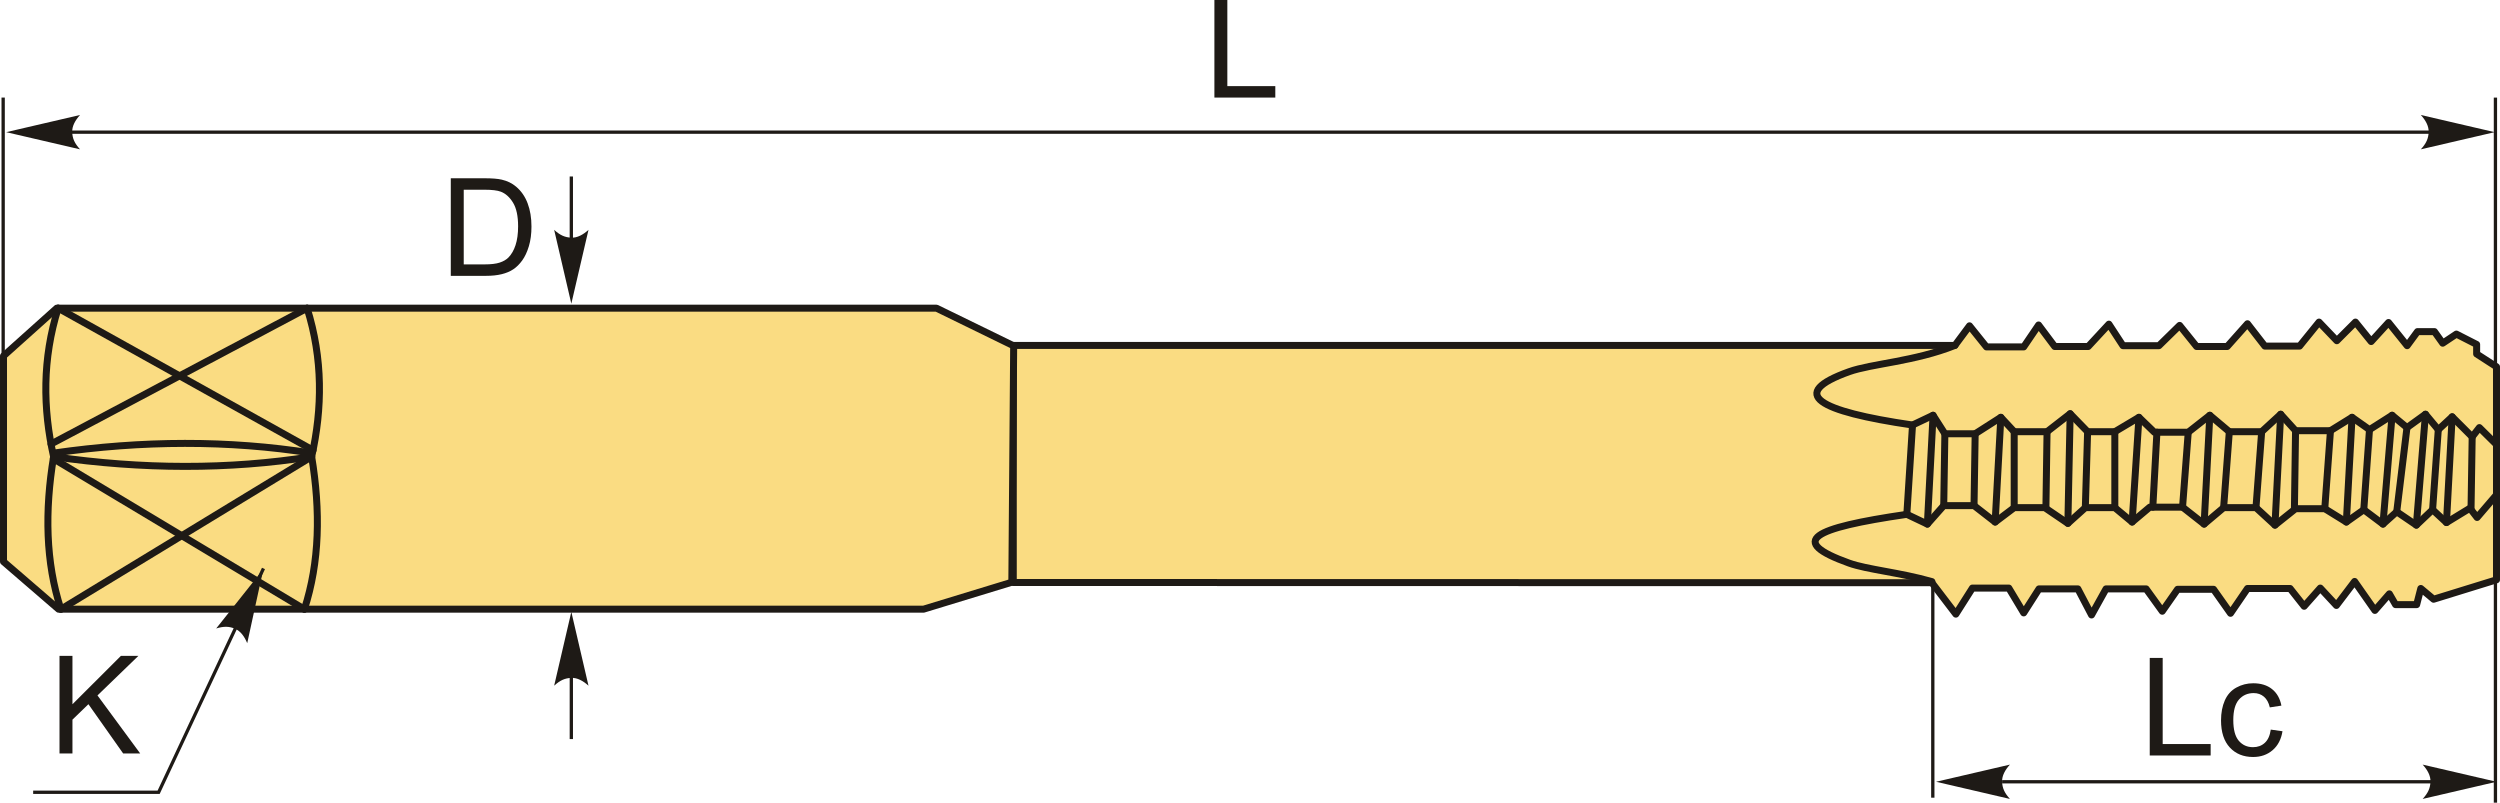 <?xml version="1.0" encoding="UTF-8"?>
<!DOCTYPE svg PUBLIC "-//W3C//DTD SVG 1.1//EN" "http://www.w3.org/Graphics/SVG/1.1/DTD/svg11.dtd">
<!-- Creator: CorelDRAW 2018 (64-Bit) -->
<svg xmlns="http://www.w3.org/2000/svg" xml:space="preserve" width="151.202mm" height="48.546mm" version="1.1" style="shape-rendering:geometricPrecision; text-rendering:geometricPrecision; image-rendering:optimizeQuality; fill-rule:evenodd; clip-rule:evenodd"
viewBox="0 0 14861.76 4771.64"
 xmlns:xlink="http://www.w3.org/1999/xlink">
 <defs>
  <style type="text/css">
   <![CDATA[
    .str1 {stroke:#1E1A16;stroke-width:19.66;stroke-miterlimit:22.926}
    .str0 {stroke:#1E1A16;stroke-width:41.61;stroke-linecap:round;stroke-linejoin:round;stroke-miterlimit:22.926}
    .fil1 {fill:none}
    .fil0 {fill:#FADC82}
    .fil3 {fill:#1E1A16;fill-rule:nonzero}
    .fil2 {fill:#1E1A16;fill-rule:nonzero}
   ]]>
  </style>
 </defs>
 <g id="Layer_x0020_1">
  <g id="_1771033410112">
   <g>
    <polygon class="fil0 str0" points="6023.59,2053.36 11621.49,2053.36 11708.17,1936.9 11808.99,2062.3 12030.3,2062.3 12118.83,1931.99 12214.72,2059.85 12413.91,2059.85 12536.85,1927.07 12620.46,2054.94 12834.39,2054.94 12957.35,1934.44 13058.16,2059.85 13240.14,2059.85 13360.62,1924.61 13463.9,2057.4 13670.45,2057.4 13786.03,1914.77 13891.76,2025.43 14002.42,1914.77 14095.86,2030.35 14199.15,1917.23 14309.8,2054.94 14371.28,1971.33 14472.09,1971.33 14521.27,2040.19 14602.42,1986.08 14722.91,2047.55 14722.91,2104.12 14840.95,2180.35 14840.95,3446.74 14467.18,3562.31 14390.94,3498.38 14366.35,3594.28 14240.94,3594.28 14204.05,3530.33 14117.99,3628.7 13997.51,3456.57 13889.31,3599.2 13793.41,3495.92 13697.5,3604.12 13613.91,3498.38 13360.62,3498.38 13259.8,3645.91 13158.98,3503.28 12945.05,3503.28 12854.06,3633.63 12758.17,3500.84 12519.64,3500.84 12433.57,3655.75 12352.43,3500.84 12121.29,3500.84 12030.3,3643.46 11941.78,3495.92 11725.38,3495.92 11627.02,3650.83 11484.39,3463.95 6023.59,3462.74 "/>
    <path class="fil1 str0" d="M11621.49 2053.36c-239.34,95.94 -495.37,108.25 -629.51,156.37 -367.14,131.7 -187.08,234.48 377.45,316.95l122.09 -58 70.21 109.89 180.08 0 152.63 -97.67 79.36 85.46 195.33 0 137.36 -106.83 103.78 106.83 161.77 0 143.46 -85.46 91.58 88.52 201.44 0 128.21 -100.74 115.98 97.68 192.3 0 112.93 -103.78 88.52 97.67 207.55 0 128.2 -79.36 103.78 73.26 134.29 -85.47 88.52 73.26 109.89 -79.35 76.3 91.57 82.42 -76.31 119.03 119.04 42.74 -54.94 101.81 100.73"/>
    <path class="fil1 str0" d="M11484.6 3457.43c-195.09,-55.54 -383.95,-71.05 -492.62,-110.02 -367.11,-131.65 -220.93,-207.41 343.59,-289.87l122.09 58 97.29 -109.89 180.09 0 125.53 97.66 113.22 -85.46 181.8 0 137.35 93.3 103.78 -93.3 175.31 0 102.83 85.46 105.11 -88.51 194.67 0 128.2 100.74 115.99 -97.69 192.29 0 112.94 103.79 122.37 -97.67 173.7 0 128.19 79.35 103.79 -73.25 113.98 85.47 81.75 -73.27 116.66 79.36 96.62 -91.57 82.41 76.3 139.36 -85.18 42.73 54.94 115.35 -134.59"/>
    <line class="fil1 str0" x1="11335.57" y1="3057.55" x2="11369.42" y2= "2526.68" />
    <line class="fil1 str0" x1="11457.66" y1="3115.55" x2="11491.51" y2= "2468.68" />
    <line class="fil1 str0" x1="11554.94" y1="3005.66" x2="11561.72" y2= "2578.57" />
    <line class="fil1 str0" x1="11741.8" y1="2578.57" x2="11735.03" y2= "3005.66" />
    <line class="fil1 str0" x1="11894.42" y1="2480.89" x2="11860.56" y2= "3103.32" />
    <line class="fil1 str0" x1="11973.78" y1="2566.36" x2="11973.78" y2= "3017.86" />
    <line class="fil1 str0" x1="12169.11" y1="2566.36" x2="12162.34" y2= "3017.86" />
    <line class="fil1 str0" x1="12306.47" y1="2459.53" x2="12292.93" y2= "3111.15" />
    <line class="fil1 str0" x1="12410.25" y1="2566.36" x2="12396.71" y2= "3017.86" />
    <line class="fil1 str0" x1="12572.02" y1="2566.36" x2="12572.02" y2= "3017.86" />
    <line class="fil1 str0" x1="12715.47" y1="2480.89" x2="12674.85" y2= "3103.32" />
    <line class="fil1 str0" x1="12822.3" y1="2569.41" x2="12797.89" y2= "3014.81" />
    <line class="fil1 str0" x1="13008.49" y1="2569.41" x2="12974.63" y2= "3014.81" />
    <line class="fil1 str0" x1="13136.7" y1="2468.68" x2="13102.83" y2= "3115.55" />
    <line class="fil1 str0" x1="13252.68" y1="2566.36" x2="13218.83" y2= "3017.86" />
    <line class="fil1 str0" x1="13444.97" y1="2566.36" x2="13411.11" y2= "3017.86" />
    <line class="fil1 str0" x1="13557.9" y1="2462.58" x2="13524.05" y2= "3121.64" />
    <line class="fil1 str0" x1="13646.42" y1="2560.25" x2="13639.65" y2= "3023.97" />
    <line class="fil1 str0" x1="13853.97" y1="2560.25" x2="13820.12" y2= "3023.97" />
    <line class="fil1 str0" x1="13982.17" y1="2480.89" x2="13948.31" y2= "3103.32" />
    <line class="fil1 str0" x1="14085.95" y1="2554.15" x2="14052.1" y2= "3030.07" />
    <line class="fil1 str0" x1="14220.24" y1="2468.68" x2="14166.07" y2= "3115.55" />
    <line class="fil1 str0" x1="14308.76" y1="2541.93" x2="14247.82" y2= "3042.28" />
    <line class="fil1 str0" x1="14364.48" y1="3121.64" x2="14418.65" y2= "2462.58" />
    <line class="fil1 str0" x1="14461.1" y1="3030.07" x2="14494.95" y2= "2554.15" />
    <line class="fil1 str0" x1="14543.51" y1="3106.38" x2="14577.37" y2= "2477.84" />
    <line class="fil1 str0" x1="14689.64" y1="3021.2" x2="14696.4" y2= "2596.88" />
   </g>
   <g>
    <g>
     <polygon class="fil0 str0" points="348.37,3621.53 20.81,3338.86 20.81,2116 337.45,1832.12 5567.38,1832.12 6025.96,2055.95 6015.04,3461.12 5489.83,3621.53 "/>
     <path class="fil1 str0" d="M1825.67 1832.12c94.47,301.99 91.17,595.11 27.04,882.7 53.29,322.57 47.65,627.42 -43.26,906.71"/>
     <path class="fil1 str0" d="M345.69 1832.12c-94.47,301.99 -91.17,595.11 -27.04,882.7 -53.29,322.57 -47.65,627.42 43.27,906.71"/>
     <line class="fil1 str0" x1="345.69" y1="1832.12" x2="1860.9" y2= "2676.43" />
     <line class="fil1 str0" x1="1825.67" y1="1832.12" x2="303.31" y2= "2639.63" />
     <line class="fil1 str0" x1="1809.45" y1="3621.53" x2="317.13" y2= "2726.82" />
     <line class="fil1 str0" x1="361.92" y1="3621.53" x2="1852.71" y2= "2714.82" />
     <path class="fil1 str0" d="M1852.71 2714.82c-493.64,77.91 -1005.4,76.08 -1534.06,0"/>
     <path class="fil1 str0" d="M1852.71 2693.59c-493.64,-77.91 -1005.4,-76.08 -1534.06,0"/>
    </g>
    <line class="fil1 str1" x1="18.75" y1="2826.02" x2="18.75" y2= "580.02" />
    <line class="fil1 str1" x1="14834.63" y1="4771.64" x2="14834.63" y2= "580.02" />
    <line class="fil1 str1" x1="151.85" y1="785.66" x2="14535.77" y2= "785.66" />
    <path id="стрелка.cdr" class="fil2" d="M36.75 785.66l438.95 -102.07c-28.71,31.55 -47.91,66.53 -46.48,101.95 1.6,37.71 13.63,66.14 46.48,102.2l-438.95 -102.07z"/>
    <path id="стрелка.cdr_0" class="fil2" d="M14830.14 785.66l-438.94 -102.07c28.7,31.55 47.91,66.53 46.48,101.95 -1.6,37.71 -13.63,66.14 -46.48,102.2l438.94 -102.07z"/>
    <polygon class="fil3" points="7219.23,580.02 7219.23,0 7296.18,0 7296.18,511.98 7581.33,511.98 7581.33,580.02 "/>
    <line class="fil1 str1" x1="11901.91" y1="4647.38" x2="14682.62" y2= "4647.38" />
    <path id="стрелка.cdr_1" class="fil2" d="M14840.95 4647.38l-438.95 -102.06c28.71,31.54 47.92,66.52 46.49,101.95 -1.61,37.7 -13.63,66.13 -46.49,102.19l438.95 -102.07z"/>
    <path id="стрелка.cdr_2" class="fil2" d="M11509.46 4647.38l438.95 -102.06c-28.71,31.54 -47.92,66.52 -46.49,101.95 1.61,37.7 13.63,66.13 46.49,102.19l-438.95 -102.07z"/>
    <polygon class="fil3" points="12779.59,4491.18 12779.59,3911.16 12856.54,3911.16 12856.54,4423.14 13141.69,4423.14 13141.69,4491.18 "/>
    <path id="1" class="fil3" d="M13499.07 4337.27l69.67 9.72c-7.7,47.93 -27.14,85.33 -58.59,112.46 -31.46,27.14 -70.21,40.64 -115.98,40.64 -57.38,0 -103.56,-18.77 -138.39,-56.3 -34.96,-37.54 -52.38,-91.27 -52.38,-161.22 0,-45.36 7.56,-84.92 22.55,-118.94 14.98,-33.89 37.8,-59.41 68.59,-76.28 30.65,-17.01 64,-25.53 100.18,-25.53 45.5,0 82.9,11.48 111.8,34.57 29.03,23.09 47.66,55.9 55.76,98.29l-68.86 10.53c-6.61,-28.21 -18.22,-49.41 -35.1,-63.72 -16.74,-14.17 -37,-21.33 -60.75,-21.33 -35.92,0 -65.08,12.83 -87.63,38.47 -22.42,25.79 -33.63,66.3 -33.63,121.92 0,56.44 10.8,97.35 32.41,122.86 21.74,25.53 49.96,38.35 84.66,38.35 28.08,0 51.44,-8.51 70.07,-25.65 18.76,-17.01 30.65,-43.35 35.64,-78.85z"/>
    <g>
     <polygon class="fil3" points="353.73,4478.97 353.73,3898.95 430.68,3898.95 430.68,4186.53 718.81,3898.95 822.77,3898.95 579.47,4134.14 833.3,4478.97 732.04,4478.97 525.6,4186.27 430.68,4278.07 430.68,4478.97 "/>
     <polyline class="fil1 str1" points="197.1,4709.85 943.02,4709.85 1566.26,3379.26 "/>
     <path id="стрелка.cdr_3" class="fil2" d="M1565.49 3383.22l-95.87 440.34c-16.2,-39.45 -39.58,-71.79 -72.19,-85.68 -34.76,-14.71 -65.6,-16.03 -112.26,-1.8l280.32 -352.86z"/>
    </g>
    <path class="fil3" d="M2679.79 1639.78l0 -580.02 199.82 0c45.1,0 79.53,2.69 103.28,8.24 33.21,7.7 61.57,21.59 85.06,41.58 30.65,25.93 53.47,58.87 68.59,99.11 15.25,40.23 22.82,86.27 22.82,137.98 0,44.01 -5.13,83.04 -15.39,117.06 -10.26,34.02 -23.49,62.24 -39.56,84.52 -16.2,22.27 -33.75,39.83 -52.93,52.52 -19.04,12.83 -42.12,22.55 -69.13,29.16 -27.14,6.61 -58.19,9.86 -93.29,9.86l-209.28 0zm76.96 -68.05l123.67 0c38.22,0 68.18,-3.51 89.93,-10.66 21.73,-7.16 39.02,-17.15 51.98,-30.11 18.1,-18.23 32.27,-42.81 42.39,-73.59 10.13,-30.78 15.26,-68.05 15.26,-111.92 0,-60.76 -10,-107.47 -29.84,-140.15 -19.84,-32.67 -44.01,-54.54 -72.5,-65.61 -20.52,-7.97 -53.61,-11.88 -99.24,-11.88l-121.64 0 0 443.93z"/>
    <g>
     <path id="стрелка.cdr_4" class="fil2" d="M3396.36 1805.37l102.07 -438.95c-31.54,28.71 -66.52,47.92 -101.95,46.49 -37.7,-1.61 -66.13,-13.63 -102.19,-46.49l102.06 438.95z"/>
     <line class="fil1 str1" x1="3396.36" y1="1049.18" x2="3396.36" y2= "1585.9" />
    </g>
    <g>
     <path id="стрелка.cdr_5" class="fil2" d="M3396.36 3637.37l102.07 438.94c-31.54,-28.7 -66.52,-47.91 -101.95,-46.48 -37.7,1.61 -66.13,13.63 -102.19,46.48l102.06 -438.94z"/>
     <line class="fil1 str1" x1="3396.36" y1="4393.56" x2="3396.36" y2= "3856.84" />
    </g>
    <line class="fil1 str1" x1="11489.95" y1="4742.06" x2="11489.95" y2= "3454.51" />
   </g>
  </g>
 </g>
</svg>
